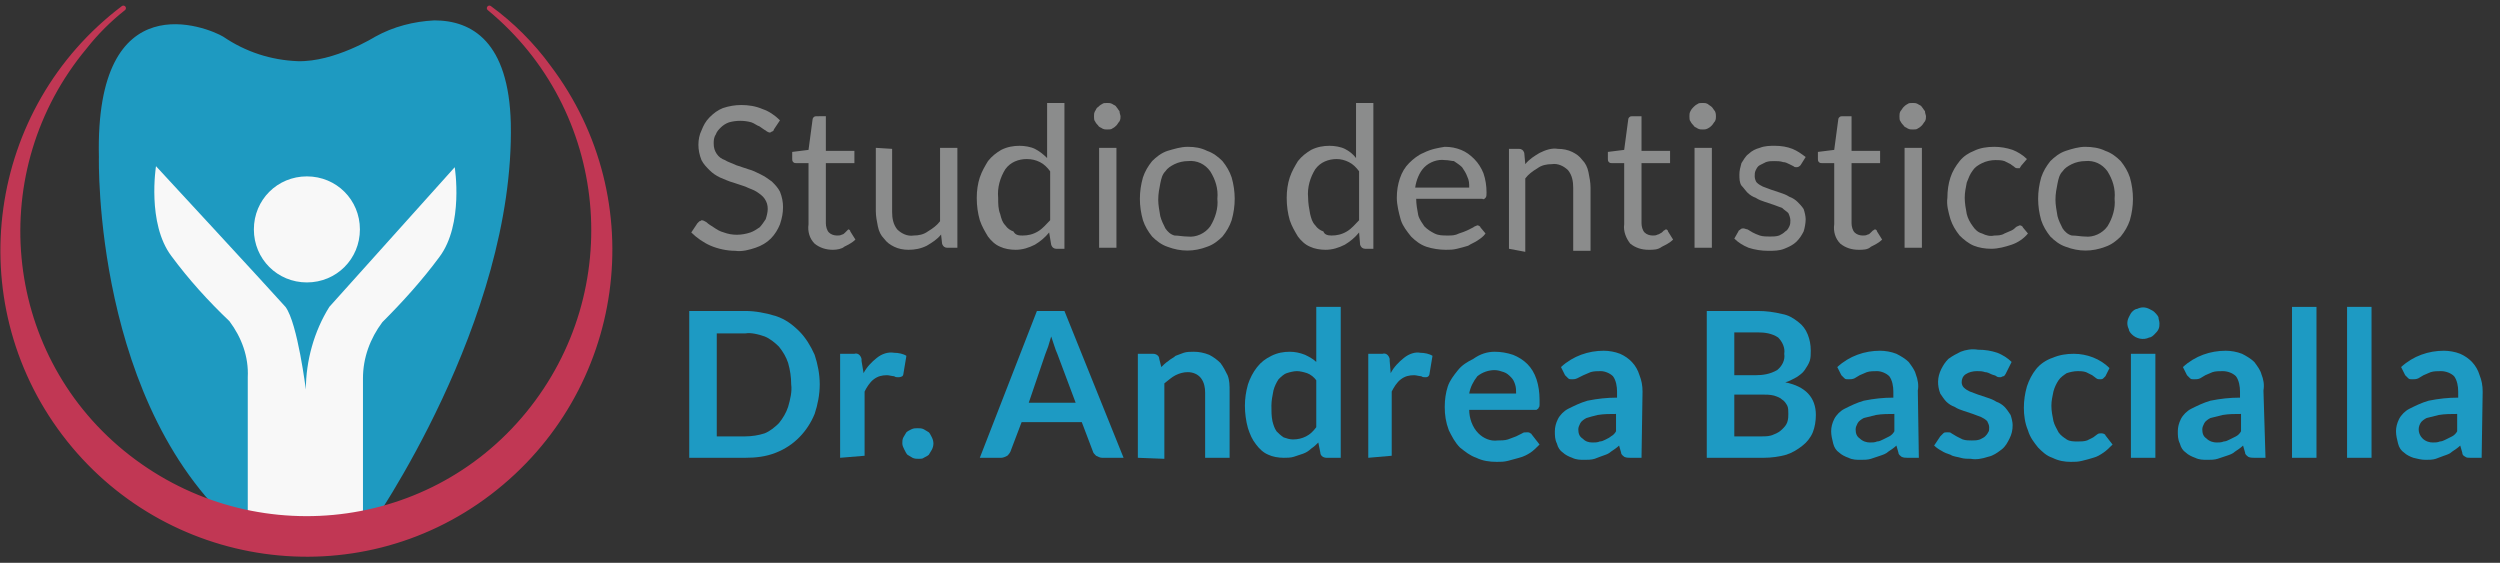 <?xml version="1.0" encoding="utf-8"?>
<!-- Generator: Adobe Illustrator 25.1.0, SVG Export Plug-In . SVG Version: 6.00 Build 0)  -->
<svg version="1.1" id="Livello_1" xmlns="http://www.w3.org/2000/svg" xmlns:xlink="http://www.w3.org/1999/xlink" x="0px" y="0px"
	 viewBox="0 0 245.2 55.2" style="enable-background:new 0 0 245.2 55.2;" xml:space="preserve">
<rect x="0" y="0" width="245.2" height="55.2" fill="#333333" stroke="none"/>
<style type="text/css">
	.st0{fill:#1E9AC1;}
	.st1{fill:#F8F8F8;}
	.st2{fill:#C13754;stroke:#C13754;stroke-width:0.5;stroke-linecap:round;stroke-linejoin:round;}
	.st3{fill:#1D9AC3;}
	.st4{fill:#8B8C8C;}
</style>
<path id="SVGID" class="st0" d="M36.8,3.6c0,0-4,2.5-7.6,2.4c-2.6-0.1-5.1-0.9-7.3-2.4C20.4,2.7,9.3-1.9,9.7,15.4
	c0,0-0.6,24.7,14.2,37l12.4-0.7c0,0,14.2-20.2,13.8-39.6C49.9,4.1,46.3,2,42.6,2C40.6,2.1,38.6,2.6,36.8,3.6"/>
<path class="st1" d="M35.3,22.5c0,2.9-2.3,5.2-5.2,5.2s-5.2-2.3-5.2-5.2s2.3-5.2,5.2-5.2S35.3,19.6,35.3,22.5L35.3,22.5"/>
<path class="st1" d="M35.6,52.5V37.1c0-2,0.7-3.9,1.9-5.5c2-2,3.9-4.1,5.6-6.4c2.4-3.2,1.5-8.8,1.5-8.8L32.3,30.1
	c-1.5,2.4-2.3,5.3-2.3,8.1c0,0.1-0.8-6.5-2-8.1c-1.6-1.8-12.7-13.8-12.7-13.8s-0.9,5.6,1.5,8.8c1.7,2.3,3.6,4.4,5.7,6.4
	c1.2,1.6,1.9,3.5,1.8,5.5v15.4L35.6,52.5L35.6,52.5z"/>
<path class="st2" d="M48,0.8c12,9.9,13.7,27.7,3.8,39.8S24.1,54.3,12,44.4S-1.7,16.6,8.3,4.6c1.1-1.4,2.4-2.7,3.8-3.8
	C-1,10.7-3.6,29.4,6.3,42.5S34.9,58.3,48,48.3s15.7-28.6,5.8-41.7C52.2,4.4,50.2,2.4,48,0.8"/>
<path class="st3" d="M80.4,37.7c0,1-0.2,2-0.5,2.9c-0.7,1.7-2,3.1-3.8,3.8c-1,0.4-2,0.5-3,0.5h-5.5V30.5h5.5c1,0,2,0.2,3,0.5
	c0.9,0.3,1.6,0.8,2.3,1.5c0.6,0.6,1.1,1.4,1.5,2.3C80.2,35.7,80.4,36.7,80.4,37.7z M77.6,37.7c0-0.7-0.1-1.4-0.3-2.1
	c-0.2-0.6-0.5-1.1-0.9-1.6c-0.4-0.4-0.9-0.8-1.4-1c-0.6-0.2-1.3-0.4-1.9-0.3h-2.8v10.1h2.8c0.6,0,1.3-0.1,1.9-0.3
	c0.5-0.2,1-0.6,1.4-1c0.4-0.5,0.7-1,0.9-1.6C77.5,39.2,77.7,38.4,77.6,37.7z"/>
<path class="st3" d="M82.4,44.9V34.7h1.4c0.3-0.1,0.6,0.1,0.7,0.5c0,0.1,0,0.1,0,0.2l0.2,1.2c0.3-0.6,0.8-1.1,1.3-1.5
	s1.1-0.6,1.7-0.5c0.4,0,0.9,0.1,1.2,0.3l-0.3,1.8c0,0.1-0.1,0.2-0.1,0.2C88.3,37,88.2,37,88.1,37s-0.3,0-0.4-0.1
	c-0.2,0-0.5-0.1-0.7-0.1c-0.5,0-0.9,0.1-1.3,0.4c-0.4,0.3-0.7,0.8-0.9,1.2v6.3L82.4,44.9z"/>
<path class="st3" d="M88.5,43.5c0-0.2,0-0.4,0.1-0.6c0.1-0.2,0.2-0.3,0.3-0.5c0.1-0.1,0.3-0.2,0.5-0.3S89.8,42,90,42s0.4,0,0.6,0.1
	s0.3,0.2,0.5,0.3c0.1,0.1,0.2,0.3,0.3,0.5c0.2,0.4,0.2,0.8,0,1.2c-0.1,0.2-0.2,0.3-0.3,0.5c-0.1,0.1-0.3,0.2-0.5,0.3
	C90.5,45,90.3,45,90.1,45c-0.2,0-0.4,0-0.6-0.1s-0.3-0.2-0.5-0.3c-0.1-0.1-0.2-0.3-0.3-0.5C88.6,43.9,88.5,43.7,88.5,43.5z"/>
<path class="st3" d="M110.2,44.9h-2.1c-0.2,0-0.4-0.1-0.6-0.2c-0.1-0.1-0.3-0.3-0.3-0.4l-1.1-2.9h-5.9l-1.1,2.9
	c-0.1,0.2-0.2,0.3-0.3,0.4c-0.2,0.1-0.4,0.2-0.6,0.2h-2.1l5.6-14.4h2.7L110.2,44.9z M100.9,39.5h4.6l-1.8-4.8
	c-0.1-0.2-0.2-0.5-0.3-0.8s-0.2-0.6-0.3-0.9c-0.1,0.3-0.2,0.7-0.3,1s-0.2,0.5-0.3,0.8L100.9,39.5z"/>
<path class="st3" d="M111.6,44.9V34.7h1.5c0.3,0,0.6,0.2,0.6,0.5l0.2,0.8c0.2-0.2,0.4-0.4,0.7-0.6c0.2-0.2,0.5-0.3,0.7-0.5
	c0.3-0.1,0.5-0.2,0.8-0.3s0.7-0.1,1-0.1c0.5,0,1,0.1,1.5,0.3c0.4,0.2,0.8,0.5,1.1,0.8c0.3,0.4,0.5,0.8,0.7,1.2
	c0.2,0.5,0.2,1,0.2,1.6v6.5h-2.4v-6.4c0-0.5-0.1-1-0.4-1.4s-0.8-0.6-1.3-0.6c-0.4,0-0.8,0.1-1.2,0.3c-0.4,0.2-0.7,0.5-1.1,0.8V45
	L111.6,44.9L111.6,44.9z"/>
<path class="st3" d="M130.1,44.9c-0.3,0-0.6-0.2-0.6-0.5l-0.2-1c-0.2,0.2-0.4,0.4-0.7,0.6c-0.2,0.2-0.5,0.4-0.8,0.5
	s-0.6,0.2-0.9,0.3s-0.7,0.1-1,0.1c-0.5,0-1.1-0.1-1.5-0.3c-0.5-0.2-0.9-0.6-1.2-1c-0.4-0.5-0.6-1-0.8-1.6c-0.2-0.7-0.3-1.5-0.3-2.2
	s0.1-1.4,0.3-2.1c0.2-0.6,0.5-1.2,0.9-1.7s0.8-0.8,1.4-1.1s1.2-0.4,1.8-0.4c0.5,0,1,0.1,1.5,0.3c0.4,0.2,0.8,0.4,1.1,0.7v-5.4h2.4
	v14.8H130.1z M126.8,43.1c0.5,0,0.9-0.1,1.3-0.3c0.4-0.2,0.7-0.5,1-0.9v-4.6c-0.2-0.3-0.6-0.6-0.9-0.7c-0.3-0.1-0.7-0.2-1-0.2
	s-0.7,0.1-1,0.2c-0.3,0.1-0.6,0.4-0.8,0.6c-0.2,0.3-0.4,0.7-0.5,1.1c-0.1,0.5-0.2,1-0.2,1.5s0,1,0.1,1.5c0.1,0.4,0.2,0.7,0.4,1
	c0.2,0.2,0.4,0.4,0.7,0.6C126.2,43,126.5,43.1,126.8,43.1L126.8,43.1z"/>
<path class="st3" d="M134.2,44.9V34.7h1.4c0.3-0.1,0.6,0.1,0.7,0.5c0,0.1,0,0.1,0,0.2l0.1,1.2c0.3-0.6,0.8-1.1,1.3-1.5
	s1.1-0.6,1.6-0.5c0.4,0,0.9,0.1,1.2,0.3l-0.3,1.8c0,0.1-0.1,0.2-0.1,0.2c-0.1,0.1-0.2,0.1-0.3,0.1s-0.3,0-0.4-0.1
	c-0.2,0-0.5-0.1-0.7-0.1c-0.5,0-0.9,0.1-1.3,0.4c-0.4,0.3-0.7,0.8-0.9,1.2v6.3L134.2,44.9z"/>
<path class="st3" d="M146.6,34.5c0.6,0,1.2,0.1,1.8,0.3c0.5,0.2,1,0.5,1.4,0.9s0.7,0.9,0.9,1.5s0.3,1.3,0.3,2c0,0.2,0,0.3,0,0.5
	c0,0.1,0,0.2-0.1,0.3c0,0.1-0.1,0.1-0.2,0.2c-0.1,0-0.2,0-0.3,0h-6.3c0,0.8,0.3,1.7,0.9,2.3c0.5,0.5,1.2,0.8,1.9,0.7
	c0.3,0,0.7,0,1-0.1s0.5-0.2,0.8-0.3c0.2-0.1,0.4-0.2,0.6-0.3c0.1-0.1,0.3-0.1,0.5-0.1c0.1,0,0.2,0,0.3,0.1c0.1,0,0.1,0.1,0.2,0.2
	l0.7,0.9c-0.3,0.3-0.6,0.6-0.9,0.8c-0.3,0.2-0.7,0.4-1.1,0.5c-0.4,0.1-0.7,0.2-1.1,0.3c-0.4,0.1-0.7,0.1-1.1,0.1
	c-0.7,0-1.4-0.1-2-0.4c-0.6-0.2-1.1-0.6-1.6-1c-0.5-0.5-0.8-1.1-1.1-1.7c-0.3-0.8-0.4-1.5-0.4-2.3c0-0.7,0.1-1.4,0.3-2
	s0.6-1.1,1-1.6s0.9-0.8,1.5-1.1C145.2,34.7,145.9,34.5,146.6,34.5z M146.6,36.3c-0.6,0-1.2,0.2-1.7,0.6c-0.4,0.5-0.7,1.1-0.8,1.7
	h4.6c0-0.3,0-0.6-0.1-0.9c-0.1-0.3-0.2-0.5-0.4-0.7s-0.4-0.4-0.7-0.5C147.2,36.4,146.9,36.3,146.6,36.3L146.6,36.3z"/>
<path class="st3" d="M161,44.9h-1.1c-0.2,0-0.4,0-0.6-0.1c-0.1-0.1-0.3-0.2-0.3-0.4l-0.2-0.7c-0.2,0.2-0.5,0.4-0.8,0.6
	c-0.2,0.2-0.5,0.3-0.8,0.4c-0.3,0.1-0.5,0.2-0.8,0.3s-0.7,0.1-1,0.1c-0.4,0-0.8,0-1.2-0.2c-0.3-0.1-0.7-0.3-0.9-0.5
	c-0.3-0.2-0.5-0.5-0.6-0.9c-0.2-0.4-0.2-0.8-0.2-1.2s0.1-0.8,0.3-1.2s0.6-0.8,1-1c0.6-0.3,1.2-0.6,1.9-0.8c1-0.2,1.9-0.3,2.9-0.3
	v-0.6c0-0.5-0.1-1.1-0.4-1.5c-0.3-0.3-0.8-0.5-1.2-0.5c-0.3,0-0.7,0-1,0.1c-0.2,0.1-0.5,0.2-0.7,0.3l-0.6,0.3
	c-0.2,0.1-0.4,0.1-0.5,0.1c-0.2,0-0.3,0-0.4-0.1c-0.1-0.1-0.2-0.2-0.3-0.3l-0.4-0.8c1.2-1.1,2.7-1.6,4.2-1.6c0.5,0,1.1,0.1,1.6,0.3
	c0.9,0.4,1.6,1.1,1.9,2.1c0.2,0.5,0.3,1,0.3,1.6L161,44.9L161,44.9z M156.2,43.4c0.2,0,0.5,0,0.7-0.1c0.2,0,0.4-0.1,0.6-0.2
	c0.2-0.1,0.4-0.2,0.5-0.3c0.2-0.1,0.4-0.3,0.5-0.5v-1.7c-0.6,0-1.2,0-1.8,0.1c-0.4,0.1-0.8,0.2-1.1,0.3c-0.2,0.1-0.5,0.3-0.6,0.5
	s-0.2,0.4-0.2,0.6c0,0.4,0.1,0.7,0.4,0.9C155.5,43.3,155.8,43.4,156.2,43.4z"/>
<path class="st3" d="M167.4,44.9V30.5h5c0.8,0,1.6,0.1,2.4,0.3c0.6,0.1,1.1,0.4,1.6,0.8c0.4,0.3,0.7,0.7,0.9,1.2s0.3,1,0.3,1.6
	c0,0.3,0,0.7-0.1,1s-0.3,0.6-0.5,0.9c-0.2,0.3-0.5,0.5-0.8,0.7c-0.4,0.2-0.7,0.4-1.1,0.5c2,0.4,3,1.5,3,3.2c0,0.6-0.1,1.2-0.3,1.7
	s-0.6,1-1,1.3c-0.5,0.4-1,0.7-1.6,0.9c-0.7,0.2-1.5,0.3-2.2,0.3H167.4z M170.1,36.8h2.1c0.7,0,1.4-0.1,2.1-0.5
	c0.5-0.4,0.8-1,0.7-1.6c0.1-0.6-0.2-1.2-0.6-1.6c-0.6-0.4-1.3-0.5-2-0.5h-2.3V36.8L170.1,36.8z M170.1,38.6v4.2h2.7
	c0.4,0,0.8,0,1.2-0.2c0.3-0.1,0.6-0.3,0.8-0.5s0.4-0.4,0.5-0.7s0.1-0.6,0.1-0.8c0-0.3,0-0.6-0.1-0.8s-0.3-0.5-0.5-0.6
	c-0.2-0.2-0.5-0.3-0.8-0.4c-0.4-0.1-0.8-0.1-1.2-0.1h-2.7V38.6z"/>
<path class="st3" d="M188.2,44.9h-1.1c-0.2,0-0.4,0-0.6-0.1c-0.1-0.1-0.3-0.2-0.3-0.4l-0.2-0.7c-0.2,0.2-0.5,0.4-0.8,0.6
	c-0.2,0.2-0.5,0.3-0.8,0.4c-0.3,0.1-0.6,0.2-0.9,0.3c-0.3,0.1-0.7,0.1-1,0.1c-0.4,0-0.8,0-1.2-0.2c-0.3-0.1-0.7-0.3-0.9-0.5
	c-0.3-0.2-0.5-0.5-0.6-0.9s-0.2-0.8-0.2-1.2s0.1-0.8,0.3-1.2s0.6-0.8,1-1c0.6-0.3,1.2-0.6,1.9-0.8c1-0.2,1.9-0.3,2.9-0.3v-0.6
	c0-0.5-0.1-1.1-0.4-1.5c-0.3-0.3-0.8-0.5-1.2-0.5c-0.3,0-0.7,0-1,0.1c-0.2,0.1-0.5,0.2-0.7,0.3l-0.5,0.3c-0.2,0.1-0.4,0.1-0.6,0.1
	c-0.2,0-0.3,0-0.4-0.1c-0.1-0.1-0.2-0.2-0.3-0.3l-0.4-0.8c1.2-1.1,2.7-1.6,4.2-1.6c0.5,0,1.1,0.1,1.6,0.3c0.4,0.2,0.9,0.5,1.2,0.8
	c0.3,0.4,0.6,0.8,0.7,1.2c0.2,0.5,0.3,1.1,0.2,1.6L188.2,44.9z M183.4,43.4c0.2,0,0.5,0,0.7-0.1c0.2,0,0.4-0.1,0.6-0.2
	c0.2-0.1,0.4-0.2,0.6-0.3c0.2-0.1,0.4-0.3,0.5-0.5v-1.7c-0.6,0-1.2,0-1.8,0.1c-0.4,0.1-0.8,0.2-1.2,0.3c-0.2,0.1-0.5,0.3-0.6,0.5
	s-0.2,0.4-0.2,0.6c0,0.4,0.1,0.7,0.4,0.9C182.7,43.3,183.1,43.4,183.4,43.4z"/>
<path class="st3" d="M196.7,36.7c-0.1,0.1-0.1,0.2-0.2,0.2c-0.1,0-0.2,0.1-0.3,0.1s-0.3,0-0.4-0.1c-0.1-0.1-0.3-0.1-0.5-0.2
	c-0.2-0.1-0.4-0.2-0.6-0.2c-0.3-0.1-0.5-0.1-0.8-0.1c-0.4,0-0.8,0.1-1.1,0.3s-0.4,0.5-0.4,0.8c0,0.2,0.1,0.4,0.2,0.5
	c0.2,0.2,0.4,0.3,0.6,0.4c0.3,0.1,0.5,0.2,0.8,0.3s0.6,0.2,0.9,0.3c0.3,0.1,0.6,0.2,0.9,0.4c0.3,0.1,0.6,0.3,0.8,0.5
	s0.4,0.5,0.6,0.8c0.1,0.3,0.2,0.7,0.2,1c0,0.5-0.1,0.9-0.3,1.3c-0.2,0.4-0.4,0.8-0.8,1.1c-0.4,0.3-0.8,0.6-1.3,0.7
	c-0.6,0.2-1.2,0.3-1.7,0.2c-0.3,0-0.7,0-1-0.1s-0.7-0.1-1-0.3c-0.3-0.1-0.6-0.2-0.9-0.4c-0.2-0.1-0.5-0.3-0.7-0.5l0.6-0.9
	c0.1-0.1,0.2-0.2,0.3-0.3s0.2-0.1,0.4-0.1s0.3,0,0.4,0.1l0.5,0.3c0.2,0.1,0.4,0.2,0.6,0.3c0.3,0.1,0.6,0.1,0.9,0.1
	c0.3,0,0.5,0,0.8-0.1c0.2-0.1,0.4-0.2,0.5-0.3s0.2-0.2,0.3-0.4c0.1-0.1,0.1-0.3,0.1-0.5s-0.1-0.4-0.2-0.6c-0.2-0.2-0.4-0.3-0.6-0.4
	c-0.3-0.1-0.5-0.2-0.8-0.3l-0.9-0.3c-0.3-0.1-0.6-0.2-0.9-0.4c-0.3-0.1-0.6-0.3-0.8-0.5s-0.4-0.5-0.6-0.8c-0.3-0.8-0.3-1.6,0.1-2.4
	c0.2-0.4,0.4-0.7,0.7-1c0.4-0.3,0.8-0.5,1.2-0.7c0.5-0.2,1.1-0.3,1.7-0.2c0.7,0,1.3,0.1,1.9,0.3c0.5,0.2,1,0.5,1.4,0.9L196.7,36.7z"
	/>
<path class="st3" d="M206.5,36.9c-0.1,0.1-0.1,0.1-0.2,0.2c-0.1,0.1-0.2,0.1-0.3,0.1s-0.3,0-0.4-0.1l-0.4-0.3
	c-0.2-0.1-0.4-0.2-0.6-0.3c-0.3-0.1-0.6-0.1-0.8-0.1c-0.4,0-0.8,0.1-1.1,0.2c-0.3,0.2-0.6,0.4-0.8,0.7s-0.4,0.7-0.5,1.1
	c-0.1,0.5-0.2,0.9-0.2,1.4s0.1,1,0.2,1.5c0.1,0.4,0.3,0.7,0.5,1.1c0.2,0.3,0.5,0.5,0.8,0.7s0.7,0.2,1.1,0.2c0.3,0,0.6,0,0.9-0.1
	c0.2-0.1,0.4-0.2,0.6-0.3l0.4-0.3c0.1-0.1,0.3-0.1,0.4-0.1c0.2,0,0.4,0.1,0.4,0.2l0.7,0.9c-0.3,0.3-0.6,0.6-0.9,0.8
	c-0.3,0.2-0.6,0.4-1,0.5c-0.3,0.1-0.7,0.2-1.1,0.3c-0.4,0.1-0.7,0.1-1.1,0.1c-0.6,0-1.2-0.1-1.8-0.4c-0.6-0.2-1-0.6-1.4-1
	c-0.4-0.5-0.8-1-1-1.7c-0.3-0.7-0.4-1.5-0.4-2.2s0.1-1.4,0.3-2.1c0.2-0.6,0.5-1.2,0.9-1.7s1-0.9,1.6-1.1c0.7-0.3,1.4-0.4,2.1-0.4
	c1.3,0,2.6,0.5,3.5,1.4L206.5,36.9z"/>
<path class="st3" d="M211.8,31.7c0,0.2,0,0.4-0.1,0.6c-0.1,0.2-0.2,0.3-0.4,0.5c-0.1,0.1-0.3,0.3-0.5,0.3c-0.6,0.3-1.3,0.1-1.7-0.3
	c-0.1-0.1-0.3-0.3-0.3-0.5c-0.2-0.4-0.2-0.8,0-1.2c0.1-0.2,0.2-0.4,0.3-0.5s0.3-0.3,0.5-0.3c0.4-0.2,0.8-0.2,1.2,0
	c0.2,0.1,0.4,0.2,0.5,0.3c0.1,0.1,0.3,0.3,0.4,0.5C211.7,31.3,211.8,31.5,211.8,31.7z M211.4,34.7v10.2H209V34.7H211.4z"/>
<path class="st3" d="M222.2,44.9h-1.1c-0.2,0-0.4,0-0.6-0.1c-0.1-0.1-0.3-0.2-0.3-0.4l-0.2-0.7c-0.2,0.2-0.5,0.4-0.8,0.6
	c-0.2,0.2-0.5,0.3-0.8,0.4c-0.3,0.1-0.6,0.2-0.9,0.3c-0.3,0.1-0.7,0.1-1,0.1c-0.4,0-0.8,0-1.2-0.2c-0.3-0.1-0.7-0.3-0.9-0.5
	c-0.3-0.2-0.5-0.5-0.6-0.9c-0.2-0.4-0.2-0.8-0.2-1.2s0.1-0.8,0.3-1.2s0.6-0.8,1-1c0.6-0.3,1.2-0.6,1.9-0.8c1-0.2,1.9-0.3,2.9-0.3
	v-0.6c0-0.5-0.1-1.1-0.4-1.5c-0.3-0.3-0.8-0.5-1.3-0.5c-0.3,0-0.7,0-1,0.1c-0.2,0.1-0.5,0.2-0.7,0.3l-0.5,0.3
	c-0.2,0.1-0.4,0.1-0.6,0.1c-0.2,0-0.3,0-0.4-0.1c-0.1-0.1-0.2-0.2-0.3-0.3l-0.4-0.8c1.2-1.1,2.7-1.6,4.2-1.6c0.5,0,1.1,0.1,1.6,0.3
	c0.4,0.2,0.9,0.5,1.2,0.8c0.3,0.4,0.6,0.8,0.7,1.2c0.2,0.5,0.3,1,0.2,1.6L222.2,44.9z M217.4,43.4c0.2,0,0.5,0,0.7-0.1
	c0.2,0,0.4-0.1,0.6-0.2c0.2-0.1,0.4-0.2,0.6-0.3c0.2-0.1,0.4-0.3,0.5-0.5v-1.7c-0.6,0-1.2,0-1.8,0.1c-0.4,0.1-0.8,0.2-1.2,0.3
	c-0.2,0.1-0.5,0.3-0.6,0.5s-0.2,0.4-0.2,0.6c0,0.4,0.1,0.7,0.4,0.9C216.7,43.3,217.1,43.4,217.4,43.4z"/>
<path class="st3" d="M227.2,30.1v14.8h-2.4V30.1H227.2z"/>
<path class="st3" d="M232.6,30.1v14.8h-2.4V30.1H232.6z"/>
<path class="st3" d="M243.4,44.9h-1.1c-0.2,0-0.4,0-0.5-0.1c-0.2-0.1-0.3-0.2-0.3-0.4l-0.2-0.7c-0.2,0.2-0.5,0.4-0.8,0.6
	c-0.2,0.2-0.5,0.3-0.8,0.4c-0.3,0.1-0.5,0.2-0.8,0.3s-0.7,0.1-1,0.1c-0.4,0-0.8-0.1-1.2-0.2c-0.3-0.1-0.7-0.3-0.9-0.5
	c-0.3-0.2-0.5-0.5-0.6-0.9s-0.2-0.8-0.2-1.2s0.1-0.8,0.3-1.2s0.6-0.8,1-1c0.6-0.3,1.2-0.6,1.9-0.8c1-0.2,1.9-0.3,2.9-0.3v-0.6
	c0-0.5-0.1-1.1-0.4-1.5c-0.3-0.3-0.8-0.5-1.3-0.5c-0.3,0-0.7,0-1,0.1c-0.2,0.1-0.5,0.2-0.7,0.3l-0.5,0.3c-0.2,0.1-0.4,0.1-0.6,0.1
	c-0.2,0-0.3,0-0.4-0.1c-0.1-0.1-0.2-0.2-0.3-0.3l-0.4-0.8c1.2-1.1,2.7-1.6,4.2-1.6c0.5,0,1.1,0.1,1.6,0.3c0.9,0.4,1.6,1.1,1.9,2.1
	c0.2,0.5,0.3,1,0.3,1.6L243.4,44.9L243.4,44.9z M238.6,43.4c0.2,0,0.5,0,0.7-0.1c0.2,0,0.4-0.1,0.6-0.2c0.2-0.1,0.4-0.2,0.6-0.3
	c0.2-0.1,0.4-0.3,0.5-0.5v-1.7c-0.6,0-1.2,0-1.8,0.1c-0.4,0.1-0.8,0.2-1.2,0.3c-0.2,0.1-0.5,0.3-0.6,0.5c-0.3,0.5-0.2,1.1,0.2,1.5
	C237.9,43.3,238.3,43.4,238.6,43.4L238.6,43.4z"/>
<path class="st4" d="M75.9,12.7c0,0.1-0.1,0.2-0.2,0.2C75.6,13,75.5,13,75.5,13c-0.1,0-0.3-0.1-0.4-0.2c-0.2-0.1-0.3-0.2-0.6-0.4
	c-0.3-0.1-0.5-0.3-0.8-0.4c-0.7-0.2-1.5-0.2-2.2,0c-0.3,0.1-0.6,0.3-0.8,0.5c-0.2,0.2-0.4,0.4-0.5,0.7C70,13.5,70,13.8,70,14.1
	c0,0.4,0.1,0.7,0.3,1c0.2,0.3,0.5,0.5,0.8,0.6c0.3,0.2,0.7,0.3,1.1,0.5l1.2,0.4c0.4,0.1,0.8,0.3,1.2,0.5c0.4,0.2,0.7,0.4,1.1,0.7
	c0.3,0.3,0.6,0.6,0.8,1c0.2,0.5,0.3,1,0.3,1.5c0,0.6-0.1,1.1-0.3,1.7c-0.2,0.5-0.5,1-0.9,1.4s-0.9,0.7-1.5,0.9
	c-0.6,0.2-1.3,0.4-2,0.3c-0.8,0-1.7-0.2-2.4-0.5c-0.7-0.3-1.4-0.8-1.9-1.3l0.6-0.9c0.1-0.1,0.1-0.1,0.2-0.2c0.1,0,0.2-0.1,0.2-0.1
	c0.2,0,0.3,0.1,0.5,0.2c0.2,0.2,0.4,0.3,0.7,0.5c0.3,0.2,0.6,0.4,1,0.5c0.8,0.3,1.7,0.3,2.6,0c0.3-0.1,0.6-0.3,0.9-0.5
	c0.2-0.2,0.4-0.5,0.6-0.8c0.1-0.3,0.2-0.7,0.2-1c0-0.4-0.1-0.7-0.3-1c-0.2-0.3-0.5-0.5-0.8-0.7s-0.7-0.3-1.1-0.5l-1.2-0.4
	c-0.4-0.1-0.8-0.3-1.3-0.5c-0.4-0.2-0.7-0.4-1-0.7c-0.3-0.3-0.6-0.6-0.8-1c-0.2-0.5-0.3-1-0.3-1.5s0.1-1,0.3-1.4
	c0.2-0.5,0.4-0.9,0.8-1.3c0.4-0.4,0.8-0.7,1.3-0.9c0.6-0.2,1.2-0.3,1.8-0.3c0.7,0,1.4,0.1,2.1,0.4c0.6,0.2,1.2,0.6,1.7,1.1
	L75.9,12.7z"/>
<path class="st4" d="M81.7,24.5c-0.7,0-1.3-0.2-1.8-0.6c-0.5-0.5-0.7-1.2-0.6-1.9v-6h-1.2c-0.1,0-0.2,0-0.3-0.1
	c-0.1-0.1-0.1-0.2-0.1-0.3v-0.7l1.6-0.2l0.4-3c0-0.1,0.1-0.2,0.1-0.2c0.1-0.1,0.2-0.1,0.3-0.1H81v3.4h2.8V16H81v5.9
	c0,0.3,0.1,0.7,0.3,0.9c0.2,0.2,0.5,0.3,0.8,0.3c0.2,0,0.3,0,0.5-0.1c0.1,0,0.2-0.1,0.3-0.2l0.2-0.2l0.1-0.1c0.1,0,0.2,0.1,0.2,0.2
	l0.5,0.8c-0.3,0.3-0.7,0.5-1.1,0.7C82.6,24.4,82.1,24.5,81.7,24.5z"/>
<path class="st4" d="M87.5,14.6v6.2c0,0.6,0.1,1.2,0.5,1.7c0.4,0.4,1,0.7,1.6,0.6c0.5,0,1-0.1,1.4-0.4c0.5-0.3,0.9-0.6,1.2-1v-7.2
	h1.7v9.8h-1c-0.2,0-0.4-0.1-0.5-0.4L92.3,23c-0.4,0.5-0.9,0.8-1.4,1.1c-0.6,0.3-1.2,0.4-1.8,0.4c-0.5,0-1-0.1-1.4-0.3
	c-0.4-0.2-0.7-0.4-1-0.8c-0.3-0.3-0.5-0.7-0.6-1.2s-0.2-1-0.2-1.5v-6.2L87.5,14.6L87.5,14.6z"/>
<path class="st4" d="M103.6,24.4c-0.2,0-0.4-0.1-0.5-0.4l-0.2-1.2c-0.4,0.5-0.9,0.9-1.4,1.2c-0.6,0.3-1.2,0.5-1.9,0.5
	c-0.5,0-1.1-0.1-1.5-0.3c-0.5-0.2-0.9-0.6-1.2-1c-0.3-0.5-0.6-1-0.8-1.6c-0.2-0.7-0.3-1.4-0.3-2.2c0-0.7,0.1-1.4,0.3-2
	c0.2-0.6,0.5-1.1,0.8-1.6c0.4-0.5,0.8-0.8,1.3-1.1c0.6-0.3,1.2-0.4,1.8-0.4c0.5,0,1.1,0.1,1.5,0.3s0.8,0.5,1.2,0.9v-5.4h1.7v14.3
	C104.4,24.4,103.6,24.4,103.6,24.4z M100.3,23.1c0.5,0,1-0.1,1.5-0.4s0.8-0.7,1.2-1.1v-4.8c-0.3-0.4-0.6-0.7-1-0.9
	c-0.4-0.2-0.8-0.3-1.3-0.3c-0.8,0-1.6,0.3-2.1,1c-0.5,0.8-0.8,1.8-0.7,2.8c0,0.6,0,1.1,0.2,1.6c0.1,0.4,0.2,0.8,0.5,1.1
	c0.2,0.3,0.5,0.5,0.8,0.6C99.6,23.1,100,23.1,100.3,23.1z"/>
<path class="st4" d="M109.9,11.4c0,0.2,0,0.3-0.1,0.5c-0.1,0.1-0.2,0.3-0.3,0.4c-0.1,0.1-0.2,0.2-0.4,0.3c-0.1,0.1-0.3,0.1-0.5,0.1
	s-0.3,0-0.5-0.1c-0.1-0.1-0.3-0.1-0.4-0.3c-0.1-0.1-0.2-0.2-0.3-0.4c-0.1-0.1-0.1-0.3-0.1-0.5s0-0.3,0.1-0.5
	c0.1-0.1,0.1-0.3,0.3-0.4c0.1-0.1,0.2-0.2,0.4-0.3c0.1-0.1,0.3-0.1,0.5-0.1s0.3,0,0.5,0.1c0.1,0.1,0.3,0.1,0.4,0.3
	c0.1,0.1,0.2,0.3,0.3,0.4C109.8,11.1,109.9,11.3,109.9,11.4z M109.5,14.5v9.8h-1.7v-9.8L109.5,14.5z"/>
<path class="st4" d="M116.5,14.4c0.7,0,1.3,0.1,1.9,0.4c0.6,0.2,1.1,0.6,1.5,1c0.4,0.5,0.7,1,0.9,1.6c0.4,1.4,0.4,2.8,0,4.2
	c-0.2,0.6-0.5,1.1-0.9,1.6c-0.4,0.4-0.9,0.8-1.5,1c-1.3,0.5-2.6,0.5-3.9,0c-0.6-0.2-1.1-0.6-1.5-1c-0.4-0.5-0.7-1-0.9-1.6
	c-0.4-1.4-0.4-2.8,0-4.2c0.2-0.6,0.5-1.1,0.9-1.6c0.4-0.4,0.9-0.8,1.5-1C115.2,14.6,115.8,14.4,116.5,14.4z M116.5,23.2
	c0.8,0.1,1.7-0.3,2.2-1c0.5-0.8,0.8-1.8,0.7-2.7c0.1-1-0.2-1.9-0.7-2.7c-0.5-0.7-1.3-1.1-2.2-1c-0.4,0-0.9,0.1-1.3,0.3
	c-0.4,0.2-0.7,0.4-0.9,0.7c-0.3,0.3-0.4,0.7-0.5,1.2s-0.2,1-0.2,1.6c0,0.5,0.1,1,0.2,1.6c0.1,0.4,0.3,0.8,0.5,1.2
	c0.2,0.3,0.5,0.6,0.9,0.7C115.6,23.1,116,23.2,116.5,23.2L116.5,23.2z"/>
<path class="st4" d="M133.9,24.4c-0.2,0-0.4-0.1-0.5-0.4l-0.1-1.2c-0.4,0.5-0.9,0.9-1.4,1.2c-0.6,0.3-1.2,0.5-1.9,0.5
	c-0.5,0-1.1-0.1-1.5-0.3c-0.5-0.2-0.9-0.6-1.2-1c-0.3-0.5-0.6-1-0.8-1.6c-0.2-0.7-0.3-1.4-0.3-2.2c0-0.7,0.1-1.4,0.3-2
	c0.2-0.6,0.5-1.1,0.8-1.6c0.4-0.5,0.8-0.8,1.3-1.1c0.6-0.3,1.2-0.4,1.8-0.4c0.5,0,1.1,0.1,1.5,0.3s0.8,0.5,1.1,0.9v-5.4h1.7v14.3
	C134.7,24.4,133.9,24.4,133.9,24.4z M130.6,23.1c0.5,0,1-0.1,1.5-0.4s0.8-0.7,1.2-1.1v-4.8c-0.3-0.4-0.6-0.7-1-0.9
	c-0.4-0.2-0.8-0.3-1.2-0.3c-0.8,0-1.6,0.3-2.1,1c-0.5,0.8-0.8,1.8-0.7,2.8c0,0.5,0.1,1.1,0.2,1.6c0.1,0.4,0.2,0.8,0.5,1.1
	c0.2,0.3,0.5,0.5,0.8,0.6C129.9,23,130.2,23.1,130.6,23.1z"/>
<path class="st4" d="M141.7,14.4c0.6,0,1.1,0.1,1.6,0.3s0.9,0.5,1.3,0.9c0.4,0.4,0.7,0.9,0.9,1.4c0.2,0.6,0.3,1.2,0.3,1.9
	c0,0.2,0,0.4-0.1,0.5s-0.2,0.2-0.3,0.1h-6.5c0,0.5,0.1,1.1,0.2,1.6c0.1,0.4,0.4,0.8,0.6,1.1c0.3,0.3,0.6,0.5,1,0.7s0.8,0.2,1.3,0.2
	c0.4,0,0.7,0,1.1-0.2c0.3-0.1,0.6-0.2,0.8-0.3c0.2-0.1,0.4-0.2,0.6-0.3c0.1-0.1,0.2-0.1,0.4-0.2c0.1,0,0.3,0.1,0.3,0.2l0.5,0.6
	c-0.2,0.3-0.5,0.5-0.8,0.7s-0.6,0.3-0.9,0.5c-0.3,0.1-0.7,0.2-1.1,0.3c-0.4,0.1-0.7,0.1-1.1,0.1c-0.6,0-1.3-0.1-1.9-0.3
	c-0.6-0.2-1.1-0.6-1.5-1c-0.4-0.5-0.8-1-1-1.6c-0.2-0.7-0.4-1.5-0.4-2.2s0.1-1.3,0.3-1.9s0.5-1.1,0.9-1.5s0.9-0.8,1.4-1
	C140.4,14.6,141.1,14.5,141.7,14.4z M141.7,15.7c-0.7-0.1-1.5,0.2-2,0.7s-0.8,1.3-0.9,2h5.3c0-0.4,0-0.7-0.2-1.1
	c-0.1-0.3-0.3-0.6-0.5-0.9c-0.2-0.2-0.5-0.4-0.8-0.6C142.4,15.8,142.1,15.7,141.7,15.7L141.7,15.7z"/>
<path class="st4" d="M148,24.4v-9.8h1c0.2,0,0.4,0.1,0.5,0.4l0.1,1.1c0.4-0.5,0.9-0.8,1.4-1.1c0.6-0.3,1.2-0.5,1.8-0.4
	c0.5,0,1,0.1,1.4,0.3s0.7,0.4,1,0.8c0.3,0.3,0.5,0.7,0.6,1.2s0.2,1,0.2,1.5v6.2h-1.7v-6.2c0-0.6-0.1-1.2-0.5-1.7
	c-0.4-0.4-1-0.7-1.6-0.6c-0.5,0-1,0.1-1.4,0.4c-0.5,0.3-0.9,0.6-1.2,1v7.2L148,24.4z"/>
<path class="st4" d="M161.7,24.5c-0.7,0-1.3-0.2-1.8-0.6c-0.4-0.5-0.7-1.2-0.6-1.9v-6h-1.2c-0.1,0-0.2,0-0.3-0.1s-0.1-0.2-0.1-0.3
	v-0.7l1.6-0.2l0.4-3c0-0.1,0.1-0.2,0.1-0.2c0.1-0.1,0.2-0.1,0.3-0.1h0.9v3.4h2.8V16H161v5.9c0,0.3,0.1,0.7,0.3,0.9
	c0.2,0.2,0.5,0.3,0.8,0.3c0.2,0,0.3,0,0.5-0.1c0.1,0,0.2-0.1,0.4-0.2l0.2-0.2c0.1,0,0.1-0.1,0.2-0.1c0.1,0,0.2,0.1,0.2,0.2l0.5,0.8
	c-0.3,0.3-0.7,0.5-1.1,0.7C162.6,24.5,162.2,24.5,161.7,24.5z"/>
<path class="st4" d="M168.3,11.4c0,0.2,0,0.3-0.1,0.5c-0.1,0.1-0.2,0.3-0.3,0.4c-0.1,0.1-0.2,0.2-0.4,0.3s-0.3,0.1-0.5,0.1
	s-0.3,0-0.5-0.1c-0.1-0.1-0.3-0.1-0.4-0.3c-0.1-0.1-0.2-0.2-0.3-0.4c-0.1-0.1-0.1-0.3-0.1-0.5s0-0.3,0.1-0.5s0.2-0.3,0.3-0.4
	c0.1-0.1,0.2-0.2,0.4-0.3c0.1-0.1,0.3-0.1,0.5-0.1s0.3,0,0.5,0.1c0.1,0.1,0.3,0.2,0.4,0.3c0.1,0.1,0.2,0.3,0.3,0.4
	C168.3,11.1,168.3,11.3,168.3,11.4z M167.9,14.5v9.8h-1.7v-9.8L167.9,14.5z"/>
<path class="st4" d="M176.6,16.2c-0.1,0.1-0.2,0.2-0.4,0.2c-0.1,0-0.2,0-0.3-0.1l-0.4-0.2c-0.2-0.1-0.4-0.2-0.6-0.2
	c-0.3-0.1-0.6-0.1-0.9-0.1c-0.3,0-0.5,0-0.8,0.1c-0.2,0.1-0.4,0.2-0.6,0.3c-0.2,0.1-0.3,0.3-0.4,0.5c-0.1,0.2-0.1,0.4-0.1,0.6
	s0.1,0.5,0.2,0.6c0.2,0.2,0.4,0.3,0.6,0.4c0.3,0.1,0.5,0.2,0.8,0.3l0.9,0.3c0.3,0.1,0.6,0.2,0.9,0.4c0.3,0.1,0.6,0.3,0.8,0.5
	s0.4,0.4,0.6,0.7c0.1,0.3,0.2,0.7,0.2,1c0,0.4-0.1,0.9-0.2,1.2c-0.2,0.4-0.4,0.7-0.7,1s-0.7,0.5-1.2,0.7s-1,0.2-1.6,0.2
	s-1.3-0.1-1.9-0.3c-0.5-0.2-1-0.5-1.4-0.9l0.4-0.7c0-0.1,0.1-0.1,0.2-0.2c0.1-0.1,0.2-0.1,0.3-0.1s0.3,0.1,0.4,0.1l0.5,0.3
	c0.2,0.1,0.4,0.2,0.7,0.3c0.3,0.1,0.7,0.1,1,0.1s0.6,0,0.9-0.1c0.2-0.1,0.4-0.2,0.6-0.4c0.2-0.1,0.3-0.3,0.4-0.5
	c0.1-0.2,0.1-0.4,0.1-0.6s-0.1-0.5-0.2-0.7c-0.2-0.2-0.4-0.3-0.6-0.5c-0.3-0.1-0.5-0.2-0.8-0.3l-0.9-0.3c-0.3-0.1-0.6-0.2-0.9-0.4
	c-0.3-0.1-0.6-0.3-0.8-0.5s-0.4-0.5-0.6-0.7c-0.2-0.3-0.2-0.7-0.2-1.1s0.1-0.7,0.2-1.1c0.2-0.3,0.4-0.7,0.7-0.9
	c0.3-0.3,0.7-0.5,1.1-0.6c0.5-0.2,1-0.2,1.5-0.2c0.6,0,1.2,0.1,1.7,0.3s0.9,0.5,1.3,0.8L176.6,16.2z"/>
<path class="st4" d="M182.3,24.5c-0.7,0-1.3-0.2-1.8-0.6c-0.5-0.5-0.7-1.2-0.6-1.9v-6h-1.2c-0.1,0-0.2,0-0.3-0.1s-0.1-0.2-0.1-0.3
	v-0.7l1.6-0.2l0.4-3c0-0.1,0.1-0.2,0.1-0.2c0.1-0.1,0.2-0.1,0.3-0.1h0.9v3.4h2.8V16h-2.8v5.9c0,0.3,0.1,0.7,0.3,0.9
	c0.2,0.2,0.5,0.3,0.8,0.3c0.2,0,0.3,0,0.5-0.1c0.1,0,0.2-0.1,0.3-0.2l0.2-0.2c0.1,0,0.1-0.1,0.2-0.1c0.1,0,0.2,0.1,0.2,0.2l0.5,0.8
	c-0.3,0.3-0.7,0.5-1.1,0.7C183.2,24.5,182.7,24.5,182.3,24.5z"/>
<path class="st4" d="M188.9,11.4c0,0.2,0,0.3-0.1,0.5c-0.1,0.1-0.2,0.3-0.3,0.4c-0.1,0.1-0.2,0.2-0.4,0.3c-0.1,0.1-0.3,0.1-0.5,0.1
	s-0.3,0-0.5-0.1c-0.1-0.1-0.3-0.1-0.4-0.3c-0.1-0.1-0.2-0.2-0.3-0.4c-0.1-0.1-0.1-0.3-0.1-0.5s0-0.3,0.1-0.5
	c0.1-0.1,0.2-0.3,0.3-0.4c0.1-0.1,0.2-0.2,0.4-0.3c0.1-0.1,0.3-0.1,0.5-0.1s0.3,0,0.5,0.1c0.1,0.1,0.3,0.1,0.4,0.3
	c0.1,0.1,0.2,0.3,0.3,0.4C188.8,11.1,188.9,11.3,188.9,11.4z M188.5,14.5v9.8h-1.7v-9.8L188.5,14.5z"/>
<path class="st4" d="M198.2,16.3c0,0.1-0.1,0.1-0.1,0.2c-0.1,0-0.2,0-0.2,0c-0.1,0-0.2,0-0.3-0.1s-0.3-0.2-0.4-0.3
	c-0.2-0.1-0.4-0.2-0.6-0.3c-0.3-0.1-0.6-0.1-0.9-0.1c-0.4,0-0.9,0.1-1.3,0.3c-0.4,0.2-0.7,0.4-0.9,0.7c-0.3,0.4-0.4,0.7-0.6,1.2
	c-0.1,0.5-0.2,1-0.2,1.5s0.1,1.1,0.2,1.6c0.1,0.4,0.3,0.8,0.6,1.2c0.2,0.3,0.5,0.6,0.9,0.7c0.4,0.2,0.8,0.3,1.2,0.2
	c0.3,0,0.7,0,1-0.2c0.2-0.1,0.5-0.2,0.7-0.3c0.2-0.1,0.3-0.2,0.4-0.3c0.1-0.1,0.2-0.1,0.4-0.2c0.1,0,0.3,0.1,0.3,0.2l0.5,0.6
	c-0.4,0.5-1,0.9-1.6,1.1s-1.3,0.4-2,0.4c-0.6,0-1.2-0.1-1.7-0.3c-0.5-0.2-1-0.6-1.4-1c-0.4-0.5-0.7-1-0.9-1.6
	c-0.2-0.7-0.4-1.4-0.3-2.1c0-0.7,0.1-1.4,0.3-2s0.5-1.1,0.9-1.6s0.9-0.8,1.4-1c0.6-0.3,1.3-0.4,2-0.4c0.6,0,1.2,0.1,1.8,0.3
	c0.5,0.2,1,0.5,1.4,0.9L198.2,16.3z"/>
<path class="st4" d="M204.5,14.4c0.7,0,1.4,0.1,2,0.4c0.6,0.2,1.1,0.6,1.5,1c0.4,0.5,0.7,1,0.9,1.6c0.4,1.4,0.4,2.8,0,4.2
	c-0.2,0.6-0.5,1.1-0.9,1.6c-0.4,0.4-0.9,0.8-1.5,1c-1.3,0.5-2.6,0.5-3.9,0c-0.6-0.2-1.1-0.6-1.5-1c-0.4-0.5-0.7-1-0.9-1.6
	c-0.4-1.4-0.4-2.8,0-4.2c0.2-0.6,0.5-1.1,0.9-1.6c0.4-0.4,0.9-0.8,1.5-1C203.2,14.6,203.9,14.4,204.5,14.4z M204.5,23.2
	c0.8,0.1,1.7-0.3,2.2-1c0.5-0.8,0.8-1.8,0.7-2.7c0.1-1-0.2-1.9-0.7-2.7c-0.5-0.7-1.3-1.1-2.2-1c-0.4,0-0.9,0.1-1.3,0.3
	c-0.4,0.2-0.7,0.4-0.9,0.7c-0.3,0.3-0.4,0.7-0.5,1.2s-0.2,1-0.2,1.6c0,0.5,0.1,1,0.2,1.6c0.1,0.4,0.3,0.8,0.5,1.2
	c0.2,0.3,0.5,0.6,0.9,0.7C203.7,23.1,204.1,23.2,204.5,23.2L204.5,23.2z"/>
</svg>
